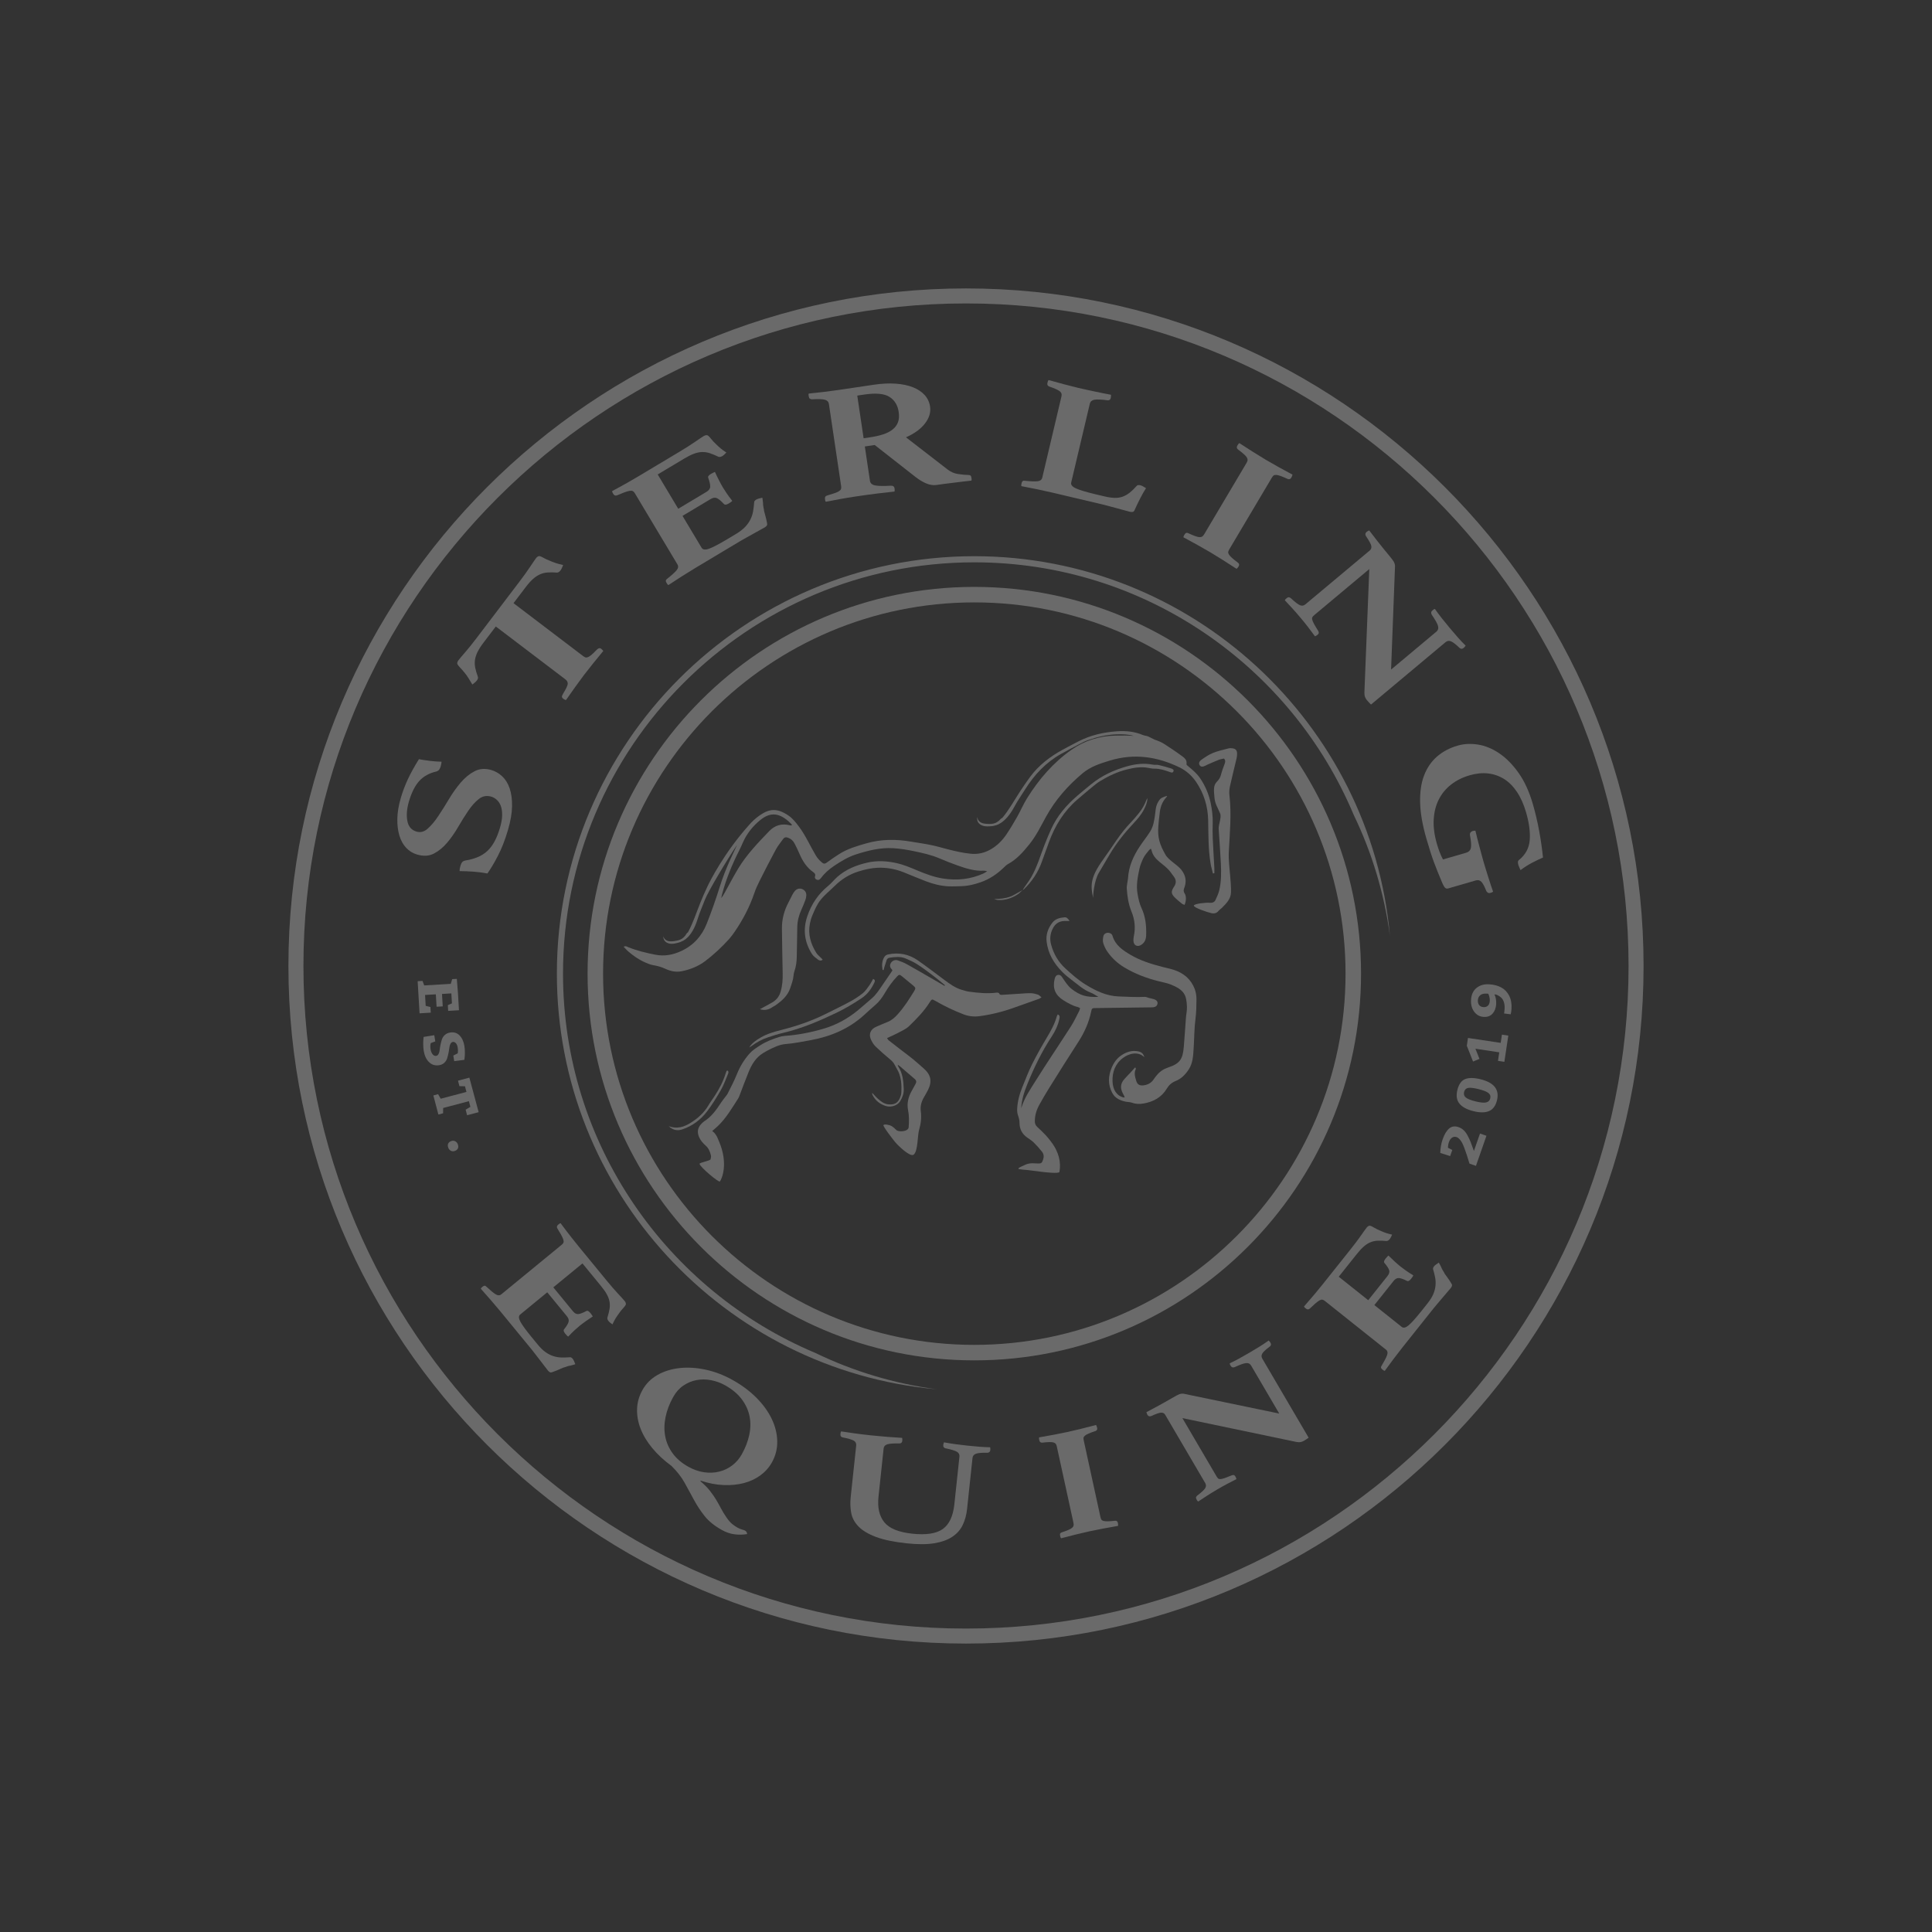 <?xml version="1.0" encoding="UTF-8"?>
<svg xmlns="http://www.w3.org/2000/svg" width="571.591" height="571.592" version="1.1" viewBox="0 0 571.591 571.592">
  <rect x="0" y="0" width="571.591" height="571.592" fill="#333333" stroke="none"/>
  <defs>
    <style>
      .cls-1 {
        opacity: .27;
      }

      .cls-2 {
        fill: #fff;
      }
    </style>
  </defs>
  <!-- Generator: Adobe Illustrator 28.7.1, SVG Export Plug-In . SVG Version: 1.2.0 Build 142)  -->
  <g>
    <g id="Layer_1">
      <g class="cls-1">
        <g>
          <g>
            <path class="cls-2" d="M130.631,225.352c-.022.423-.099.856-.227,1.295-.181.616-.396,1.03-.647,1.243-.249.213-.482.336-.697.368-2.087.487-3.759,1.417-5.015,2.79-1.256,1.375-2.278,3.403-3.066,6.085-.62,2.11-.777,4.011-.471,5.7.305,1.691,1.212,2.756,2.72,3.199,1.162.341,2.261.055,3.297-.859,1.036-.913,2.069-2.138,3.1-3.675,1.032-1.536,2.085-3.208,3.162-5.018,1.077-1.808,2.241-3.449,3.491-4.921,1.251-1.471,2.623-2.597,4.113-3.378,1.492-.78,3.148-.902,4.969-.367,1.195.35,2.271.978,3.234,1.881.963.904,1.696,2.098,2.198,3.582.503,1.485.735,3.249.698,5.292-.037,2.043-.443,4.383-1.218,7.022-.851,2.902-1.837,5.431-2.954,7.586-1.118,2.156-2.158,3.904-3.121,5.245-1.385-.263-2.773-.443-4.161-.541-1.386-.096-2.745-.149-4.073-.157.004-.476.089-1.0.258-1.572.154-.528.341-.903.56-1.125.219-.222.526-.37.923-.445,1.362-.221,2.578-.557,3.648-1.007,1.071-.449,2.016-1.055,2.837-1.817s1.534-1.71,2.14-2.846c.608-1.135,1.143-2.495,1.607-4.077.4-1.363.61-2.567.625-3.614.016-1.045-.105-1.941-.365-2.686-.259-.744-.643-1.359-1.15-1.842-.508-.483-1.075-.817-1.705-1.002-1.352-.397-2.572-.17-3.659.681-1.086.851-2.126,2.003-3.115,3.455-.99,1.454-1.988,3.046-2.992,4.781-1.006,1.736-2.097,3.301-3.276,4.698-1.18,1.398-2.486,2.471-3.919,3.22-1.432.75-3.093.847-4.98.293-1.259-.37-2.337-1.032-3.236-1.988-.897-.956-1.567-2.168-2.007-3.635-.442-1.466-.643-3.137-.604-5.013.038-1.875.386-3.935,1.044-6.177.543-1.846,1.229-3.662,2.06-5.449.832-1.785,1.925-3.769,3.282-5.95.967.189,2.07.357,3.306.505,1.236.148,2.363.228,3.384.241Z"/>
            <path class="cls-2" d="M151.925,178.449l20.563,15.627c.261.199.497.334.708.408s.465.051.762-.069c.297-.12.643-.345,1.039-.678.397-.331.91-.832,1.543-1.503.494-.488.923-.593,1.288-.315.079.059.189.158.332.295.142.138.251.264.329.379-.94,1.128-1.935,2.343-2.986,3.645-1.051,1.302-1.965,2.465-2.742,3.486-.804,1.059-1.678,2.25-2.623,3.575-.945,1.325-1.836,2.591-2.671,3.798-.16-.006-.325-.06-.495-.161-.171-.1-.295-.18-.373-.239-.182-.138-.297-.298-.345-.479-.048-.179.055-.489.308-.932.895-1.448,1.364-2.431,1.406-2.946.042-.514-.197-.97-.719-1.367l-20.562-15.627-3.661,4.816c-.776,1.022-1.363,1.943-1.76,2.763-.397.821-.647,1.61-.749,2.366-.103.757-.073,1.529.092,2.314.163.787.416,1.656.762,2.608.123.325.033.687-.272,1.088-.166.219-.394.45-.68.692-.287.243-.512.417-.675.523-.432-.731-.818-1.37-1.162-1.92-.344-.549-.708-1.057-1.095-1.522-.488-.601-.94-1.117-1.353-1.546-.414-.429-.683-.778-.809-1.046-.124-.324-.018-.705.314-1.144.305-.401.947-1.164,1.928-2.291.978-1.126,2.106-2.529,3.382-4.207l12.809-16.856c1.248-1.642,2.282-3.084,3.106-4.33.823-1.245,1.401-2.087,1.733-2.525.305-.401.643-.603,1.017-.608.292.049.693.224,1.204.526.511.301,1.134.589,1.873.862.552.247,1.132.472,1.738.674.608.202,1.334.396,2.182.578-.088.223-.201.495-.345.818-.142.324-.297.595-.463.813-.305.402-.644.605-1.018.609-1.01-.077-1.915-.088-2.717-.036-.801.054-1.552.232-2.254.532-.701.302-1.395.753-2.08,1.356-.684.602-1.4,1.396-2.148,2.381l-3.661,4.816Z"/>
            <path class="cls-2" d="M194.583,140.369l6.078,10.153,8.316-4.979c.746-.447,1.127-.97,1.143-1.571.014-.599-.175-1.449-.566-2.551-.096-.248-.066-.466.089-.654.155-.187.389-.375.704-.564.118-.071.308-.175.573-.315.264-.138.463-.229.598-.272.308.694.688,1.486,1.143,2.378.453.892.858,1.632,1.21,2.222.302.506.679,1.091,1.131,1.755.451.665.996,1.397,1.636,2.197-.084.127-.25.274-.497.44-.248.168-.429.286-.547.357-.708.424-1.199.452-1.474.081-.875-.926-1.573-1.49-2.095-1.693-.522-.202-1.117-.104-1.785.296l-8.316,4.979,5.65,9.436c.353.59,1.099.678,2.24.262,1.14-.415,2.928-1.353,5.366-2.813l2.477-1.483c1.18-.706,2.105-1.412,2.777-2.12.671-.707,1.2-1.453,1.585-2.237.385-.783.649-1.591.793-2.421.144-.831.251-1.723.318-2.68.001-.266.217-.53.65-.789.196-.118.457-.217.783-.298.325-.08.652-.161.977-.241.055.272.093.535.113.79.019.256.048.506.088.749-.012.427.033.858.133,1.293.101.436.16.801.177,1.097.089.328.189.697.301,1.107.112.41.215.807.311,1.187.095.383.169.729.222,1.04.053.312.084.522.096.629-.023.319-.27.62-.742.902-.315.189-.775.444-1.382.77s-1.259.687-1.954,1.085c-.697.398-1.408.794-2.132,1.19-.724.395-1.343.747-1.853,1.052l-13.387,8.015c-1.142.683-2.435,1.486-3.885,2.411-1.449.925-2.747,1.769-3.892,2.531-.147-.065-.274-.188-.383-.371-.109-.183-.19-.316-.24-.4-.253-.421-.191-.763.186-1.027,1.376-1.09,2.321-1.943,2.837-2.556.514-.612.603-1.2.266-1.762l-12.636-21.105c-.168-.281-.366-.476-.593-.589-.227-.112-.546-.131-.956-.058-.41.074-.91.221-1.5.44-.588.22-1.33.52-2.223.902-.445.151-.792.016-1.045-.405-.084-.14-.163-.274-.239-.4s-.116-.283-.121-.471c1.74-.928,3.269-1.766,4.583-2.515,1.314-.748,2.443-1.405,3.387-1.97l12.089-7.239c1.77-1.059,3.267-2.013,4.495-2.863,1.227-.849,2.077-1.415,2.55-1.698.432-.258.822-.32,1.171-.186.253.154.599.51,1.039,1.066.44.557.951,1.1,1.535,1.628.404.407.819.788,1.245,1.143.426.356.99.762,1.692,1.219-.163.175-.345.36-.548.557-.201.198-.421.366-.657.508-.433.259-.823.321-1.171.186-.91-.447-1.745-.795-2.508-1.045-.763-.248-1.528-.363-2.291-.346-.763.019-1.57.187-2.421.505-.851.319-1.807.796-2.869,1.431l-7.844,4.697Z"/>
            <path class="cls-2" d="M258.789,131.656l-2.924.435,1.512,10.149c.11.746.63,1.205,1.56,1.381.929.176,2.473.202,4.633.079.644-.028,1.01.247,1.096.83.038.26.037.558-.005.895-1.325.13-2.976.319-4.955.563-1.978.245-4.124.539-6.435.884-1.632.243-3.204.502-4.715.777-1.512.274-2.919.541-4.224.802-.111-.116-.177-.254-.201-.417-.024-.161-.044-.291-.058-.388-.082-.551.121-.895.611-1.034.932-.271,1.684-.507,2.257-.708.572-.201,1.007-.398,1.301-.591.296-.193.485-.403.567-.631.082-.227.099-.502.051-.826l-3.622-24.331c-.096-.647-.495-1.068-1.195-1.261s-1.992-.233-3.875-.118c-.236-.031-.432-.101-.587-.21-.155-.109-.257-.326-.305-.65-.019-.129-.041-.275-.064-.437-.025-.161,0-.298.078-.409,1.277-.123,2.748-.285,4.41-.483s3.15-.394,4.465-.59l10.267-1.528c2.402-.358,4.587-.467,6.553-.33,1.967.137,3.676.495,5.129,1.073,1.452.578,2.608,1.349,3.471,2.313.862.964,1.388,2.094,1.581,3.389.256,1.716-.249,3.388-1.512,5.015-1.264,1.628-3.134,2.991-5.612,4.087l12.331,9.532c.941.721,1.968,1.164,3.081,1.328,1.113.165,2.134.262,3.066.288.232-.001.423.045.577.138.153.093.251.285.294.577.02.129.042.275.065.437.025.161.003.33-.063.506-.505.042-1.21.122-2.119.241-.91.118-1.854.234-2.832.347-.98.113-1.958.234-2.934.363-.978.128-1.784.24-2.418.335-.951.141-1.945,0-2.981-.425-1.036-.424-2.078-1.039-3.125-1.843l-12.193-9.552ZM257.544,129.359c1.404-.209,2.659-.496,3.763-.858,1.104-.363,2.03-.84,2.776-1.431.747-.591,1.275-1.307,1.592-2.148.314-.841.383-1.861.204-3.058-.299-2.007-1.214-3.493-2.748-4.456-1.533-.963-4.023-1.188-7.467-.676l-2.039.304,1.88,12.627,2.04-.304Z"/>
            <path class="cls-2" d="M316.914,142.767c-.158.669.338,1.258,1.491,1.765,1.151.508,3.108,1.088,5.874,1.741l2.543.6c1.114.263,2.104.405,2.971.425.866.02,1.66-.104,2.384-.371.722-.266,1.417-.665,2.084-1.197.666-.532,1.355-1.201,2.063-2.009.195-.224.559-.272,1.095-.146.223.052.478.164.769.333.289.169.58.339.87.508-.599.936-1.184,1.966-1.755,3.092-.574,1.126-1.106,2.236-1.6,3.33-.136.372-.336.576-.604.614-.267.038-.536.025-.803-.038-.358-.084-.855-.219-1.493-.403-.64-.185-1.337-.375-2.091-.57-.755-.195-1.519-.401-2.292-.616-.773-.217-1.449-.394-2.029-.531l-15.186-3.587c-1.293-.306-2.781-.632-4.465-.98s-3.203-.647-4.555-.899c-.06-.149-.064-.326-.015-.534.049-.207.085-.358.107-.454.114-.478.396-.679.849-.606,1.747.178,3.019.226,3.815.145.796-.081,1.27-.44,1.421-1.077l5.655-23.94c.075-.318.092-.591.052-.82-.04-.229-.175-.453-.404-.676-.23-.223-.611-.456-1.141-.699-.533-.243-1.255-.523-2.169-.84-.423-.201-.582-.523-.477-.97.022-.096.056-.239.101-.43s.13-.356.258-.494c1.412.401,2.915.814,4.51,1.242,1.595.427,3.015.788,4.265,1.083.623.148,1.34.309,2.147.482.806.174,1.645.356,2.519.545.873.19,1.748.372,2.626.545.877.174,1.675.329,2.397.466.005.17-.001.352-.023.549-.025.197-.047.342-.07.438-.104.446-.392.664-.86.654-1.963-.262-3.304-.317-4.021-.168-.719.15-1.154.544-1.303,1.181l-5.51,23.319Z"/>
            <path class="cls-2" d="M363.701,162.506c-.167.282-.275.532-.325.75-.049.219.012.473.185.766.173.293.475.635.911,1.025.433.391,1.04.874,1.817,1.45.36.29.415.647.164,1.069-.049.085-.134.205-.255.363-.121.157-.233.28-.34.37-1.227-.806-2.548-1.656-3.961-2.551-1.414-.896-2.673-1.672-3.776-2.327-1.143-.679-2.436-1.417-3.88-2.217-1.443-.8-2.813-1.546-4.107-2.238-.012-.16.033-.323.133-.492s.175-.296.226-.38c.267-.45.606-.573,1.017-.367.877.407,1.592.707,2.143.901s.986.291,1.307.29c.319,0,.573-.069.762-.205.186-.136.363-.345.532-.627l12.556-21.153c.166-.281.264-.537.295-.766.029-.23-.032-.485-.185-.766-.152-.281-.447-.617-.881-1.008s-1.04-.874-1.817-1.45c-.344-.319-.4-.674-.164-1.069.049-.085.125-.211.225-.38.1-.169.23-.3.395-.394,1.226.805,2.537,1.649,3.932,2.533,1.393.884,2.66,1.666,3.804,2.344,1.103.654,2.386,1.388,3.85,2.199s2.843,1.563,4.137,2.256c-.045.164-.107.336-.188.517-.079.18-.145.313-.196.398-.233.394-.573.516-1.017.367-.878-.407-1.592-.707-2.143-.901-.552-.194-.997-.297-1.337-.308-.341-.011-.593.058-.76.205-.169.148-.336.363-.503.644l-12.556,21.153Z"/>
            <path class="cls-2" d="M411.556,198.098l13.368-11.187c.551-.461.721-1.05.506-1.767-.215-.717-.819-1.795-1.811-3.236-.307-.52-.26-.948.142-1.283.074-.064.175-.147.3-.252.126-.106.279-.176.464-.21.66.941,1.332,1.845,2.011,2.709.681.864,1.492,1.859,2.434,2.984.94,1.124,1.762,2.08,2.463,2.868.7.787,1.428,1.553,2.18,2.299-.097.139-.2.27-.311.394-.111.122-.203.216-.278.278-.427.357-.841.347-1.244-.034-1.099-1.055-1.934-1.699-2.514-1.931-.578-.232-1.119-.138-1.622.281l-22.026,18.435c-.142-.121-.36-.341-.652-.665-.293-.325-.482-.537-.571-.644-.205-.246-.382-.546-.529-.9-.148-.356-.216-.806-.204-1.353l1.445-36.525-16.266,13.612c-.252.21-.437.41-.556.599-.119.189-.14.445-.06.768.077.323.256.74.536,1.254.279.512.678,1.18,1.196,2.002.122.197.19.394.205.591.015.196-.115.41-.39.641-.177.148-.419.291-.73.429-.684-.92-1.332-1.783-1.94-2.587-.611-.805-1.341-1.717-2.195-2.736-.852-1.02-1.688-1.979-2.504-2.878-.818-.9-1.574-1.716-2.271-2.447.041-.154.125-.283.251-.389.125-.104.226-.189.301-.252.251-.21.477-.296.681-.257.203.039.39.136.564.291,1.208,1.139,2.103,1.825,2.682,2.058.578.233,1.106.149,1.582-.249l19.054-15.945c.401-.336.555-.778.459-1.325-.096-.547-.625-1.525-1.586-2.929-.278-.485-.216-.895.186-1.232.049-.042.107-.089.169-.141.063-.052.147-.093.252-.121l.345-.199c.386.512.764,1.003,1.134,1.47.369.467.733.94,1.09,1.418.622.794,1.258,1.593,1.907,2.394.648.801,1.18,1.447,1.591,1.94.853,1.019,1.381,1.713,1.584,2.082.201.369.316.75.347,1.143l-1.169,30.737Z"/>
            <path class="cls-2" d="M426.615,261.009c-.433-1.022-.829-1.981-1.192-2.88-.363-.899-.727-1.833-1.095-2.802-.366-.97-.733-2.034-1.104-3.193-.369-1.159-.778-2.51-1.226-4.054-1.149-3.969-1.766-7.506-1.848-10.612-.082-3.108.307-5.789,1.17-8.046.863-2.257,2.137-4.121,3.825-5.589,1.688-1.468,3.725-2.55,6.116-3.241,1.855-.537,3.852-.64,5.994-.306,2.143.333,4.239,1.193,6.294,2.578,2.054,1.384,3.959,3.313,5.717,5.787,1.755,2.472,3.169,5.558,4.24,9.255.74,2.552,1.362,5.199,1.867,7.94.504,2.74.881,5.363,1.129,7.867-.823.334-1.856.825-3.1,1.471-1.244.647-2.426,1.395-3.543,2.244-.095-.212-.211-.465-.347-.759-.137-.295-.23-.53-.281-.705-.103-.353-.149-.662-.141-.926.008-.265.125-.477.352-.639,1.902-1.552,2.947-3.502,3.136-5.846.189-2.345-.169-5.081-1.074-8.205-.689-2.377-1.589-4.395-2.7-6.053-1.111-1.658-2.384-2.936-3.819-3.831-1.436-.897-3.008-1.442-4.718-1.638-1.71-.197-3.524-.017-5.44.539-2.107.61-3.939,1.522-5.495,2.737-1.558,1.214-2.774,2.688-3.652,4.422-.877,1.733-1.38,3.704-1.507,5.912-.127,2.207.186,4.609.938,7.207.269.924.538,1.741.812,2.448.273.708.603,1.436.99,2.182l6.791-1.968c.849-.246,1.343-.747,1.481-1.503s.044-1.993-.284-3.711c-.04-.371.025-.651.19-.842.166-.191.344-.314.533-.369.093-.027.238-.058.433-.09.196-.034.347-.041.453-.024.16.669.341,1.415.547,2.239.204.824.425,1.668.658,2.532.233.865.458,1.7.674,2.502.215.803.407,1.493.574,2.07.167.576.371,1.251.611,2.022.241.771.488,1.564.74,2.377.253.812.507,1.6.762,2.361.255.761.474,1.401.659,1.921-.133.133-.277.223-.433.269-.158.046-.284.082-.378.109-.282.082-.518.067-.703-.047-.188-.113-.344-.271-.469-.472-.534-1.372-1.023-2.293-1.466-2.76-.443-.469-.993-.606-1.654-.415l-8.206,2.378c-.282.082-.551.04-.803-.126-.253-.166-.589-.737-1.008-1.715Z"/>
          </g>
          <g>
            <g>
              <path class="cls-2" d="M172.324,373.789l-8.624,7.078,5.798,7.064c.521.634,1.062.917,1.623.847.561-.07,1.328-.364,2.302-.882.217-.124.425-.127.622-.008.196.118.404.31.624.578.082.1.206.263.373.49.166.227.278.401.337.52-.605.384-1.29.849-2.059,1.396-.769.547-1.404,1.026-1.904,1.438-.43.352-.923.785-1.48,1.298-.558.513-1.164,1.123-1.821,1.83-.131-.06-.291-.195-.481-.402-.191-.208-.326-.361-.409-.462-.493-.601-.588-1.056-.28-1.363.742-.944,1.172-1.673,1.288-2.189s-.059-1.056-.524-1.624l-5.798-7.064-8.016,6.579c-.501.412-.479,1.119.067,2.125.545,1.006,1.668,2.543,3.368,4.615l1.728,2.104c.821,1.002,1.609,1.767,2.363,2.295.751.527,1.521.917,2.306,1.168.784.25,1.574.385,2.368.404.794.018,1.641-.006,2.543-.075.249-.037.524.127.826.496.136.166.265.397.386.689.119.292.24.584.36.877-.247.09-.486.162-.721.215-.236.053-.465.116-.686.186-.4.049-.795.15-1.188.304-.393.155-.725.26-.998.316-.294.129-.623.273-.99.436-.368.161-.723.312-1.065.454-.342.141-.656.258-.938.351-.284.092-.475.151-.574.177-.301.023-.615-.166-.944-.566-.22-.268-.522-.662-.91-1.182-.386-.521-.814-1.078-1.282-1.672-.467-.595-.936-1.202-1.406-1.823-.469-.621-.883-1.149-1.238-1.582l-9.334-11.372c-.795-.969-1.724-2.065-2.788-3.287-1.064-1.223-2.031-2.317-2.901-3.279.04-.146.138-.281.292-.408.155-.127.269-.221.341-.279.358-.293.686-.284.983.032,1.208,1.132,2.135,1.895,2.778,2.29.643.395,1.202.396,1.68.004l17.928-14.715c.238-.195.394-.407.467-.635.073-.227.045-.527-.079-.899-.125-.373-.332-.818-.619-1.337-.287-.519-.67-1.169-1.15-1.949-.203-.393-.125-.736.233-1.03.119-.098.232-.191.34-.279.107-.088.247-.148.422-.179,1.107,1.495,2.101,2.804,2.981,3.925.882,1.122,1.651,2.084,2.308,2.885l8.429,10.27c1.233,1.503,2.331,2.767,3.294,3.794.962,1.027,1.608,1.741,1.937,2.141.302.368.413.723.336,1.067-.109.257-.393.629-.85,1.117-.458.488-.893,1.04-1.305,1.658-.323.434-.621.873-.893,1.32-.273.447-.573,1.029-.901,1.747-.186-.128-.384-.273-.596-.434-.212-.161-.401-.342-.565-.543-.302-.368-.414-.723-.336-1.066.291-.91.499-1.738.625-2.484.127-.747.127-1.474.005-2.184-.124-.709-.393-1.438-.808-2.188-.415-.749-.993-1.575-1.733-2.476l-5.469-6.663Z"/>
              <path class="cls-2" d="M207.209,438.218c1.145.96,2.082,1.898,2.806,2.817.723.918,1.347,1.816,1.871,2.693s1.006,1.739,1.449,2.589c.441.847.963,1.706,1.567,2.575.626.915,1.204,1.584,1.736,2.006.532.421,1.042.769,1.532,1.044.49.274.94.464,1.351.571.411.105.71.212.899.318.227.127.384.286.475.478.09.191.136.375.135.553-1.206.208-2.445.232-3.715.069-1.27-.163-2.527-.593-3.771-1.289-2.188-1.224-3.882-2.597-5.085-4.119-1.203-1.522-2.247-3.106-3.133-4.752-.887-1.646-1.804-3.326-2.749-5.04-.947-1.716-2.25-3.391-3.909-5.026-2.247-1.647-4.146-3.408-5.694-5.284-1.551-1.875-2.704-3.795-3.463-5.758-.758-1.962-1.101-3.915-1.029-5.855.07-1.941.604-3.8,1.599-5.577,1.056-1.884,2.542-3.369,4.461-4.453,1.918-1.083,4.091-1.758,6.52-2.026,2.426-.269,5.001-.11,7.719.474,2.717.585,5.396,1.615,8.036,3.093,2.715,1.52,5.051,3.271,7.013,5.252,1.96,1.982,3.459,4.059,4.496,6.231s1.578,4.367,1.624,6.586c.045,2.219-.482,4.311-1.582,6.277-.845,1.508-1.979,2.783-3.404,3.824-1.425,1.041-3.052,1.802-4.88,2.282-1.829.48-3.832.676-6.011.588-2.179-.088-4.437-.521-6.774-1.299l-.09.162ZM203.6,433.917c1.584.886,3.156,1.44,4.717,1.659,1.56.219,3.043.157,4.451-.188,1.405-.345,2.687-.954,3.844-1.827,1.157-.873,2.106-1.969,2.844-3.289,1.071-1.912,1.81-3.832,2.221-5.76.411-1.927.433-3.78.068-5.559-.367-1.779-1.14-3.45-2.319-5.012-1.181-1.563-2.807-2.925-4.881-4.085-1.32-.739-2.719-1.247-4.196-1.527-1.478-.279-2.911-.285-4.298-.018-1.387.267-2.68.808-3.879,1.622s-2.197,1.935-2.997,3.363c-1.115,1.993-1.875,3.99-2.278,5.993-.404,2.002-.43,3.906-.079,5.713.35,1.806,1.088,3.474,2.212,5.005,1.123,1.53,2.647,2.834,4.569,3.911Z"/>
              <path class="cls-2" d="M286.113,446.441c-.186,1.749-.614,3.326-1.285,4.728-.67,1.403-1.696,2.566-3.076,3.49-1.38.923-3.165,1.565-5.353,1.921-2.189.356-4.895.364-8.117.021-3.824-.407-6.875-1.043-9.151-1.905-2.276-.863-3.991-1.892-5.146-3.086-1.155-1.193-1.871-2.527-2.148-4-.278-1.473-.33-3.021-.158-4.649l1.628-15.283c.068-.645-.163-1.127-.694-1.447-.531-.32-1.647-.648-3.349-.985-.466-.112-.671-.428-.616-.95.01-.092.023-.214.04-.369.016-.153.074-.302.177-.447,1.239.195,2.554.388,3.946.583,1.391.195,3.054.395,4.987.601,1.504.16,3.074.304,4.712.432,1.637.127,3.104.23,4.399.305.027.158.042.315.048.471.005.156.003.279-.007.371-.055.523-.323.788-.802.799-1.779-.034-2.994.054-3.645.264-.652.21-1.01.622-1.076,1.236l-1.519,14.27c-.34,3.192.229,5.704,1.707,7.538,1.477,1.833,4.236,2.965,8.275,3.395,4.124.439,7.14-.023,9.045-1.388,1.905-1.364,3.043-3.796,3.416-7.294l1.505-14.133c.065-.613-.188-1.09-.76-1.431-.573-.34-1.688-.675-3.348-1.008-.506-.147-.732-.465-.68-.957.01-.092.033-.213.071-.364.038-.151.086-.301.146-.45,1.236.225,2.378.408,3.428.551,1.05.142,2.176.277,3.38.406,1.374.146,2.601.261,3.678.345,1.077.084,2.136.134,3.177.152.026.158.042.315.048.471.005.156.003.279-.007.372-.053.491-.342.755-.867.792-1.603-.046-2.721.045-3.353.272-.633.228-.982.649-1.047,1.262l-1.608,15.099Z"/>
              <path class="cls-2" d="M325.573,448.829c.065.302.151.543.257.725.107.183.312.319.621.41.307.092.736.132,1.287.123.55-.009,1.279-.066,2.186-.169.434-.032.701.179.801.631.018.09.038.228.056.414s.019.343.004.473c-1.365.234-2.821.497-4.372.787-1.551.29-2.918.565-4.1.822-1.225.267-2.591.588-4.101.965-1.51.377-2.934.742-4.272,1.097-.111-.103-.185-.244-.225-.425-.039-.181-.069-.316-.088-.407-.105-.482.049-.784.465-.907.867-.284,1.552-.535,2.057-.756.505-.221.868-.434,1.088-.64.22-.206.351-.416.393-.631.041-.214.029-.472-.036-.774l-4.939-22.661c-.066-.301-.163-.541-.289-.719-.128-.177-.334-.314-.621-.41-.286-.095-.704-.138-1.256-.129-.551.01-1.278.065-2.184.169-.443.001-.71-.209-.801-.632-.019-.09-.049-.226-.088-.407-.04-.181-.034-.356.018-.525,1.363-.234,2.81-.495,4.34-.781,1.53-.286,2.906-.562,4.131-.829,1.181-.258,2.538-.577,4.069-.958,1.531-.381,2.965-.749,4.303-1.104.075.142.142.301.203.477.06.176.101.31.121.4.092.423-.064.725-.466.907-.867.284-1.553.536-2.057.757-.506.221-.878.436-1.119.646-.242.212-.373.421-.393.631-.021.21.001.466.067.767l4.939,22.661Z"/>
              <path class="cls-2" d="M378.474,418.209l-8.312-14.177c-.343-.585-.865-.834-1.564-.746-.7.088-1.797.482-3.291,1.178-.532.204-.923.093-1.172-.333-.047-.08-.11-.186-.187-.319-.078-.133-.119-.288-.123-.465.979-.466,1.923-.948,2.833-1.447.91-.497,1.96-1.096,3.155-1.795,1.192-.699,2.208-1.313,3.051-1.843.842-.529,1.668-1.084,2.478-1.667.115.112.221.228.318.35.097.123.169.223.216.303.266.453.19.836-.226,1.152-1.152.854-1.881,1.532-2.188,2.034-.307.502-.304,1.019.008,1.551l13.698,23.363c-.135.114-.374.282-.72.502-.347.221-.575.364-.687.43-.261.153-.569.27-.921.351-.354.082-.784.075-1.29-.021l-33.736-7.053,10.114,17.252c.156.266.314.47.471.61.158.141.391.2.704.177s.73-.123,1.25-.303c.521-.179,1.204-.446,2.049-.799.202-.082.395-.115.581-.099.185.017.363.171.535.464.11.186.204.435.286.745-.964.492-1.867.96-2.71,1.401-.843.44-1.806.978-2.886,1.612-1.082.634-2.105,1.26-3.068,1.879-.965.619-1.842,1.195-2.63,1.73-.137-.062-.244-.16-.323-.294-.078-.133-.14-.24-.187-.319-.156-.266-.201-.49-.132-.674.068-.182.187-.342.358-.478,1.248-.947,2.026-1.671,2.333-2.173.306-.501.311-1.006.014-1.512l-11.847-20.207c-.249-.426-.636-.638-1.161-.634-.523.003-1.514.343-2.971,1.018-.495.182-.867.061-1.117-.366-.031-.053-.066-.113-.105-.179s-.064-.151-.073-.253l-.131-.352c.537-.279,1.052-.554,1.545-.825.491-.271.988-.535,1.488-.793.836-.454,1.678-.921,2.523-1.399.847-.478,1.53-.871,2.052-1.177,1.081-.634,1.809-1.015,2.183-1.146.375-.129.747-.177,1.117-.145l28.396,5.89Z"/>
              <path class="cls-2" d="M396.075,377.722l8.725,6.952,5.694-7.147c.512-.641.675-1.23.49-1.765-.186-.534-.634-1.223-1.344-2.065-.167-.187-.213-.389-.138-.607.074-.217.219-.46.434-.732.08-.101.214-.256.401-.466.188-.21.334-.356.438-.438.501.51,1.1,1.084,1.796,1.721.696.638,1.297,1.158,1.804,1.562.435.346.961.738,1.58,1.175.619.438,1.343.903,2.171,1.398-.033.14-.13.325-.293.553-.163.23-.285.395-.366.496-.484.608-.909.796-1.274.56-1.079-.528-1.882-.795-2.41-.801-.528-.006-1.021.278-1.479.852l-5.694,7.147,8.11,6.462c.507.404,1.195.234,2.065-.51.869-.743,2.137-2.163,3.807-4.259l1.696-2.129c.808-1.014,1.391-1.943,1.749-2.791.359-.846.58-1.679.66-2.5.081-.819.047-1.619-.101-2.4-.147-.78-.349-1.604-.605-2.471-.088-.236.016-.54.312-.912.134-.169.332-.342.593-.522.26-.178.521-.358.782-.536.139.222.26.443.362.66.101.22.21.431.325.632.131.382.313.747.547,1.098.232.351.406.655.517.91.188.261.399.553.634.877.234.325.456.641.666.946.211.305.39.588.54.845.149.258.247.433.293.524.085.289-.034.636-.356,1.041-.216.271-.538.649-.966,1.137s-.884,1.023-1.367,1.604c-.484.582-.979,1.167-1.488,1.756s-.938,1.104-1.287,1.543l-9.169,11.506c-.781.98-1.658,2.118-2.632,3.414s-1.841,2.47-2.599,3.522c-.151-.009-.303-.076-.461-.201-.158-.125-.272-.216-.345-.274-.362-.288-.421-.611-.175-.969.854-1.418,1.408-2.484,1.658-3.195.251-.711.136-1.259-.347-1.644l-18.14-14.452c-.241-.192-.481-.3-.719-.324-.238-.023-.525.066-.863.266-.338.201-.729.496-1.177.884-.448.389-1.003.899-1.665,1.532-.342.28-.694.276-1.056-.012-.121-.096-.236-.188-.344-.274-.109-.087-.197-.211-.264-.375,1.23-1.395,2.302-2.641,3.215-3.737.912-1.096,1.692-2.049,2.338-2.86l8.279-10.391c1.212-1.521,2.219-2.858,3.021-4.015.803-1.156,1.366-1.936,1.689-2.343.296-.371.619-.555.972-.551.273.053.697.253,1.27.598.573.347,1.204.656,1.893.929.492.226.984.425,1.478.597.493.173,1.125.345,1.897.516-.087.208-.186.432-.299.673s-.251.463-.412.666c-.297.372-.62.556-.972.551-.951-.095-1.804-.125-2.56-.092-.756.033-1.469.184-2.136.452-.668.269-1.325.685-1.971,1.247-.646.563-1.332,1.301-2.059,2.213l-5.371,6.742Z"/>
            </g>
            <g>
              <path class="cls-2" d="M133.533,293.9l-2.765.164.219,3.678-1.821.109-.22-3.678-3.194.19.192,3.224,1.399.337.1,1.675-3.311.198-.567-9.506,1.441-.086.495,1.341,7.864-.469.415-1.395,1.374-.082.332,4.183.304,5.1-3.195.19-.101-1.694,1.214-.529-.176-2.95Z"/>
              <path class="cls-2" d="M128.775,308.104l-1.332.492c-.152.517-.172,1.123-.06,1.82.099.612.299,1.11.601,1.492.303.383.661.541,1.077.475.294-.048.526-.239.697-.575.17-.335.279-.737.326-1.207.048-.47.13-.985.247-1.546.117-.56.257-1.085.419-1.573.162-.488.451-.92.867-1.294.416-.375.94-.613,1.573-.715,1.102-.177,2.025.109,2.766.858.743.749,1.223,1.802,1.441,3.159.097.6.143,1.239.14,1.917-.003.677-.03,1.206-.082,1.584l-.077.566-2.994.389-.266-1.657,1.319-.674c.077-.566.073-1.108-.01-1.625-.098-.612-.284-1.066-.555-1.361s-.576-.415-.914-.361c-.295.047-.527.238-.697.574-.17.335-.282.738-.334,1.209-.053.471-.136.982-.249,1.536-.113.553-.247,1.074-.404,1.562-.157.487-.435.917-.834,1.288-.399.372-.9.606-1.5.703-1.189.192-2.193-.112-3.01-.91-.817-.799-1.341-1.913-1.57-3.341-.097-.6-.147-1.245-.151-1.934-.004-.689.018-1.229.067-1.618l.061-.564,3.143-.505.295,1.836Z"/>
              <path class="cls-2" d="M128.212,324.092l1.395-.369.782,1.341,7.616-2.01-.442-1.676-1.639-.038-.428-1.623,3.367-.888,2.747,10.218-3.416.901-.432-1.64,1.407-.843-.443-1.675-7.617,2.01-.014,1.57-1.395.368-1.489-5.644Z"/>
              <path class="cls-2" d="M133.526,337.587c.427-.151.82-.125,1.179.078.358.202.608.504.749.906.166.47.169.871.012,1.204s-.461.579-.91.737c-.438.154-.835.133-1.191-.064-.357-.197-.608-.501-.753-.914-.166-.471-.169-.872-.011-1.206.157-.333.466-.58.925-.742Z"/>
            </g>
            <g>
              <path class="cls-2" d="M241.273,400.295c-43.838-18.418-74.704-61.789-74.704-112.242,0-67.097,54.587-121.685,121.685-121.685,50.452,0,93.822,30.866,112.241,74.703,5.37,11.105,9.036,23.172,10.734,35.854-5.648-62.9-58.629-112.372-122.975-112.372-68.099,0-123.5,55.402-123.5,123.5,0,64.346,49.471,117.328,112.373,122.975-12.682-1.698-24.749-5.364-35.853-10.734Z"/>
              <path class="cls-2" d="M288.254,402.47c-63.089,0-114.416-51.328-114.416-114.417s51.328-114.416,114.416-114.416,114.416,51.327,114.416,114.416-51.328,114.417-114.416,114.417ZM288.254,178.221c-60.562,0-109.832,49.27-109.832,109.832s49.27,109.833,109.832,109.833,109.832-49.271,109.832-109.833-49.27-109.832-109.832-109.832Z"/>
              <g>
                <g>
                  <path class="cls-2" d="M201.693,287.344c2.545-.527,4.917-1.45,6.998-3.039,2.533-1.934,4.858-4.097,6.993-6.46.588-.651,1.109-1.369,1.608-2.093,2.492-3.612,4.509-7.463,5.918-11.632.415-1.226.973-2.413,1.557-3.571,1.549-3.077,3.108-6.15,4.749-9.178.614-1.134,1.458-2.145,2.211-3.202.333-.466.782-.545,1.324-.362.923.312,1.6.907,2.033,1.756.522,1.022,1.029,2.054,1.48,3.109.903,2.116,2.111,3.989,4.023,5.34.428.302.747.625.543,1.242-.149.452.069.842.525,1.012.444.166.838.018,1.117-.358,1.107-1.493,2.468-2.71,4.006-3.739,2.042-1.366,4.153-2.652,6.49-3.399,3.573-1.142,7.195-2.062,11.032-1.826,2.001.123,3.954.431,5.899.836,2.659.554,5.314,1.124,7.831,2.206,1.757.756,3.542,1.455,5.347,2.088,2.495.875,5.014,1.69,7.722,1.519.235-.015.477.078.966.165-.499.308-.767.515-1.067.651-3.839,1.738-7.83,2.153-11.987,1.507-2.718-.423-5.228-1.388-7.74-2.439-1.936-.81-3.9-1.651-5.934-2.107-2.877-.645-5.819-.833-8.767-.152-3.256.753-6.279,1.962-8.814,4.186-.947.831-1.727,1.859-2.7,2.652-2.962,2.412-4.993,5.415-6.216,9.031-1.332,3.937-.825,7.621,1.337,11.091.427.685,1.151,1.211,1.813,1.712.354.268.866.483,1.407.042-.161-.182-.274-.319-.396-.446-.502-.523-1.116-.974-1.491-1.576-1.648-2.642-2.513-5.49-1.9-8.633.16-.821.381-1.649.709-2.415.689-1.61,1.346-3.236,2.469-4.634,1.257-1.565,2.821-2.798,4.237-4.19,1.983-1.949,4.29-3.372,6.903-4.193,1.846-.58,3.795-1.042,5.716-1.118,2.596-.103,5.189.339,7.642,1.313,2.204.875,4.379,1.825,6.596,2.664,2.187.827,4.446,1.424,6.796,1.518,1.299.052,2.603-.02,3.904-.055,1.894-.051,3.709-.523,5.487-1.129,2.655-.906,4.918-2.444,6.925-4.385.384-.371.774-.77,1.234-1.021,2.59-1.406,4.464-3.563,6.282-5.804,2.045-2.521,3.438-5.429,4.989-8.241,2.758-4.998,6.461-9.183,10.813-12.83,2.351-1.97,5.173-2.871,8.049-3.743,7.168-2.173,13.997-1.194,20.605,2.024,1.991.97,3.633,2.427,4.885,4.259,2.353,3.443,3.516,7.308,3.594,11.444.081,4.288.011,8.579.73,12.825.163.96.449,1.899.678,2.848.141-.025.282-.049.423-.074,0-.512.023-1.026-.004-1.537-.156-2.94-.348-5.879-.476-8.82-.063-1.452-.05-2.91-.01-4.364.056-2.042-.187-4.045-.604-6.038-.547-2.618-1.573-5.028-3.061-7.249-.93-1.388-2.168-2.464-3.444-3.511-.257-.211-.685-.53-.65-.732.248-1.418-.813-2.004-1.667-2.638-1.535-1.14-3.145-2.18-4.743-3.233-.93-.612-1.93-1.039-2.971-1.37-.622-.326-1.249-.64-1.885-.936-.512-.238-1.13-.241-1.653-.46-2.454-1.028-4.987-1.277-7.632-1.094-4.018.278-7.856,1.146-11.446,3.001-1.563.807-3.125,1.62-4.667,2.466-3.729,2.045-7.061,4.578-9.605,8.035-1.019,1.385-1.997,2.802-2.937,4.242-1.738,2.663-3.261,5.473-5.309,7.92-.273-.017-.753.618-.962.787-.368.298-.769.563-1.217.726-.689.251-1.442.252-2.175.218-.671-.031-1.363-.093-1.955-.41s-1.062-.952-.988-1.62c-.246.575-.086,1.273.309,1.759.394.486.99.777,1.602.906.612.13,1.245.111,1.87.07.443-.029.891-.071,1.31-.219.043-.015,2.957-.26,5.774-5.519.975-1.819,2.167-3.514,3.267-5.261,2.715-4.309,6.12-7.922,10.608-10.423,1.804-1.005,3.63-1.972,5.459-2.93.778-.407,1.568-.814,2.393-1.106,2.749-.973,5.562-1.637,8.498-1.748,1.75-.066,3.47-.008,5.138.464-1.808-.131-3.624-.13-5.437-.088-4.741.11-9.149,1.478-13.038,4.222-5.397,3.806-9.622,8.731-13.098,14.302-1.091,1.749-1.897,3.674-2.915,5.472-1.017,1.795-2.07,3.577-3.228,5.283-1.168,1.72-2.628,3.199-4.434,4.276-1.89,1.128-3.905,1.635-6.147,1.397-2.298-.244-4.529-.744-6.753-1.321-1.667-.432-3.324-.917-5.008-1.264-1.91-.393-3.849-.645-5.772-.981-4.468-.781-8.898-.769-13.297.489-2.803.801-5.597,1.611-8.078,3.201-1.254.804-2.486,1.647-3.684,2.531-.494.365-.844.376-1.308-.01-.743-.617-1.385-1.292-1.884-2.135-1.714-2.894-3.055-6.001-5.11-8.703-.89-1.17-1.79-2.306-3.007-3.125-3.327-2.239-5.592-2.044-8.468-.041-1.222.851-2.296,1.837-3.235,2.937l.007-.012c-7.304,8.196-11.441,16.41-12.286,18.202-.733,1.555-1.42,3.134-2.064,4.728-1.192,2.948-2.146,5.999-3.684,8.794-.272.036-.62.752-.792.957-.304.364-.646.7-1.054.947-.628.38-1.367.525-2.092.633-.664.099-1.355.172-1.997-.026-.642-.197-1.225-.73-1.282-1.399-.13.612.161,1.266.642,1.667.481.401,1.121.571,1.747.58.626.009,1.243-.131,1.848-.292.429-.114.86-.242,1.243-.468.04-.023,2.851-.825,4.603-6.528.606-1.973,1.449-3.866,2.192-5.792.932-2.416,6.509-11.797,9.485-16.165-.635,1.329-1.258,2.664-1.866,4.005-1.247,2.752-2.37,5.544-3.271,8.442-1.135,3.649-2.416,7.26-3.818,10.816-1.42,3.604-3.832,6.357-7.431,8.062-2.521,1.194-5.052,1.683-7.793,1.143-2.709-.534-5.386-1.17-7.958-2.201-.385-.154-.778-.5-1.407-.149.442.461.801.892,1.216,1.258,1.589,1.4,3.319,2.597,5.271,3.436.734.315,1.498.634,2.278.755,1.263.197,2.447.558,3.607,1.089,1.521.697,3.117,1.048,4.806.698ZM213.574,264.769c1.197-4.609,3.003-8.98,5.156-13.217.398-.783.744-1.593,1.103-2.395,1.147-2.563,2.856-4.691,5.009-6.471,2.778-2.297,5.348-2.401,8.416.279.366.319.693.682,1.038,1.025-.036.077-.072.154-.109.232-.185-.021-.375-.021-.554-.066-2.371-.605-4.425.026-6.08,1.754-3.306,3.451-6.636,6.897-9.129,11.015-1.385,2.288-2.617,4.668-3.915,7.008-.331.597-.649,1.2-1.126,1.757.063-.307.111-.617.19-.919Z"/>
                  <path class="cls-2" d="M308.135,295.069c-.407-.322-.682-.669-1.035-.79-.643-.221-1.328-.404-2.001-.429-1.029-.038-2.064.059-3.094.122-1.794.109-3.587.244-5.382.347-.4.023-.836.096-1.052-.455-.054-.137-.47-.216-.703-.186-2.762.349-5.501.078-8.233-.3-.713-.099-1.41-.334-2.105-.538-1.948-.572-3.552-1.756-5.154-2.94-2.614-1.933-5.182-3.932-7.854-5.783-2.632-1.823-5.577-2.406-8.748-1.752-.585.121-.953.403-1.23.908-.64,1.168-.669,2.399-.43,3.663.006.031.13.039.302.087.069-.28.125-.563.21-.836.224-.725.446-1.451.696-2.168.155-.442.526-.633.972-.694,1.56-.216,3.133-.398,4.632.241,1.155.493,2.321,1.004,3.375,1.676,1.578,1.006,3.084,2.131,4.579,3.26,1.26.952,2.461,1.982,3.689,2.978-.044.063-.088.125-.133.188-1.116-.645-2.231-1.292-3.348-1.936-2.554-1.472-5.093-2.969-7.67-4.399-.897-.498-1.866-.894-2.841-1.218-.76-.252-1.644.151-2.003.777-.39.679-.319,1.316.258,1.878.078.075.114.194.19.33-.162.246-.325.501-.495.751-.838,1.23-1.678,2.458-2.518,3.687-.95,1.39-1.859,2.808-3.17,3.91-1.377,1.158-2.701,2.38-4.096,3.514-2.969,2.415-6.26,4.247-9.945,5.34-3.79,1.124-7.645,1.885-11.593,2.171-.568.041-1.144.15-1.687.322-1.936.614-3.84,1.335-5.555,2.433-1.121.718-2.301,1.451-3.174,2.429-1.606,1.797-2.858,3.85-3.767,6.124-.779,1.948-1.769,3.812-2.705,5.694-.235.473-.618.872-.935,1.303-.34.462-.704.908-1.019,1.386-1.394,2.117-2.827,4.193-5.031,5.582-.256.161-.474.387-.694.6-1.222,1.188-1.481,2.51-.807,4.079.434,1.01,1.154,1.794,1.957,2.518.881.795,1.191,1.616,1.503,2.725.182.647-.028.908-.073,1.311-.051.455-3.369.955-3.255,1.369.295,1.071,5.724,5.582,6.021,5.196.49-.637,2.664-5.186-.343-12.055-.351-.801-.523-1.474-1.306-2.335-.158-.174-.376-.322-.624-.545.586-.51,1.116-.939,1.61-1.407,2.506-2.369,4.211-5.333,6.054-8.193.185-.287.312-.615.436-.936.881-2.284,1.711-4.588,2.64-6.852.925-2.253,2.121-4.334,4.299-5.649.459-.277.914-.562,1.391-.805,1.674-.854,3.394-1.729,5.263-1.881,2.53-.206,4.997-.7,7.478-1.157,5.956-1.098,11.346-3.384,15.862-7.52,1.072-.982,2.148-1.962,3.247-2.913,1.116-.965,1.973-2.12,2.716-3.386,1.047-1.785,2.228-3.479,3.659-4.984.612-.644.792-.658,1.433-.133,1.126.921,2.249,1.846,3.367,2.777.73.608.801.835.295,1.651-1.493,2.408-3.006,4.806-4.922,6.914-.856.942-1.787,1.772-3.008,2.241-1.106.425-2.187.918-3.277,1.384-1.746.745-2.351,2.232-1.523,3.926.332.679.739,1.373,1.275,1.892,1.344,1.3,2.755,2.536,4.196,3.728.572.474,1.09.947,1.424,1.613.206.41.423.816.664,1.206,1.401,2.265,1.497,4.77,1.356,7.319-.01.189-.054.381-.109.563-.599,2.009-1.495,2.935-3.718,2.719-1.264-.123-2.189-.862-3.078-1.646-.587-.517-1.093-1.124-1.661-1.718-.028.139-.065.215-.052.281.023.11.071.217.122.319.837,1.672,2.211,2.732,3.956,3.266,1.556.476,3.434-.176,4.186-1.402.686-1.118,1.144-2.326,1.083-3.683-.104-2.309-.292-4.592-1.619-6.6-.055-.084-.064-.199-.162-.527.329.216.465.286.578.383,1.482,1.27,2.956,2.55,4.444,3.814.487.414.571.884.277,1.429-.419.774-.861,1.536-1.276,2.313-.911,1.705-1.345,3.526-.968,5.434.34,1.717.32,3.416.179,5.14-.106,1.292-3.031,1.462-3.673.767-.408-.442-.887-.841-1.395-1.163-.418-.265-2.092-.674-2.388-.273-.224.303,2.738,4.181,3.478,5.05,1.084,1.273,4.467,4.465,5.453,3.707,1.304-1.001,1.127-5.717,1.604-7.303.546-1.812.761-3.673.511-5.563-.189-1.43.161-2.733.851-3.969.429-.769.89-1.522,1.285-2.308,1.27-2.526.868-4.5-1.26-6.356-1.068-.931-2.109-1.893-3.208-2.787-1.215-.988-2.483-1.912-3.724-2.868-1.149-.885-2.299-1.769-3.434-2.673-.185-.147-.292-.391-.493-.671,1.104-.514,2.13-.934,3.101-1.458,1.173-.633,2.479-1.17,3.41-2.074,2.219-2.153,4.412-4.36,6.074-7.009.659-1.05.697-1.054,1.782-.425,2.655,1.54,5.42,2.847,8.283,3.953,1.539.595,3.107.748,4.738.529,3.621-.488,7.134-1.388,10.564-2.64,2.337-.853,4.691-1.659,7.033-2.497.2-.072.373-.221.715-.431Z"/>
                  <path class="cls-2" d="M342.446,296.998c.139-.663-.262-1.157-1.176-1.418-.438-.125-.884-.218-1.326-.33-.428-.109-.86-.34-1.281-.32-2.565.125-5.117-.038-7.678-.127-3.696-.129-6.832-1.69-9.82-3.521-2.168-1.328-4.116-3.064-6-4.793-2.061-1.892-3.446-4.271-4.185-7.004-.45-1.668-.295-3.233.493-4.781.735-1.444,1.855-2.189,3.46-2.227.475-.011.95-.002,1.511-.002-.576-.854-.9-1.127-1.497-1.08-1.4.111-2.72.429-3.644,1.64-1.259,1.651-1.904,3.483-1.653,5.568.426,3.535,2.144,6.424,4.597,8.907.831.841,1.749,1.611,2.7,2.317,1.866,1.386,3.562,3.023,5.799,3.872.706.268,1.337.733,2.22,1.232-3.527.158-5.455-.434-7.894-2.322-1.173-.908-1.928-2.164-2.742-3.362-.323-.475-.636-.873-1.258-.821-.542.046-.872.443-1.053,1.202-.655,2.748.154,4.761,2.561,6.282,1.361.86,2.756,1.66,4.346,2.046.205.05.389.189.617.304-.094.313-.132.583-.251.811-.794,1.525-1.504,3.106-2.429,4.549-3.491,5.446-7.124,10.802-10.557,16.283-1.556,2.485-3.241,4.938-4.115,7.799-.028.09-.042.184-.063.277.101-2.609.882-4.906,1.8-7.188,1.991-4.949,4.316-9.713,7.253-14.178,1.031-1.568,1.837-3.266,2.228-5.131.104-.497.252-.978-.446-1.374-.127.233-.248.384-.295.555-.629,2.272-1.75,4.3-2.956,6.312-1.532,2.556-3.001,5.158-4.333,7.823-1.076,2.151-1.93,4.415-2.842,6.646-.873,2.134-1.502,4.341-1.606,6.658-.029.636.042,1.319.256,1.911.265.733.438,1.446.443,2.227.011,1.808.76,3.248,2.249,4.297.657.463,1.358.888,1.926,1.447.894.88,1.741,1.818,2.512,2.806.548.703.565,1.556.248,2.409-.326.876-.495,1.032-1.411,1.03-.727-.002-1.46-.11-2.179-.048-.592.052-1.212.198-1.738.463-.525.265-2.271.91-1.876,1.193.204.147,2.174.273,2.431.307,1.517.199,3.037.374,4.555.565.57.072,4.986.592,5.09.018.5-2.758-.08-5.914-2.612-9.118-.45-.57-.882-1.16-1.382-1.684-.819-.858-1.665-1.693-2.543-2.491-.526-.478-.747-1.02-.744-1.718.006-1.731.497-3.335,1.315-4.826.938-1.711,1.927-3.397,2.962-5.052,2.821-4.512,5.636-9.028,8.535-13.489,1.817-2.797,3.166-5.759,3.846-9.027.211-1.014.266-1.061,1.295-1.077,5.587-.085,11.175-.156,16.762-.218.854-.01,1.435-.353,1.577-1.027Z"/>
                  <path class="cls-2" d="M347.318,286.949c-1.161-.382-2.371-.61-3.555-.922-3.19-.842-6.351-1.803-9.206-3.487-2.306-1.36-4.577-2.829-5.413-5.653-.175-.592-.693-.904-1.331-.92-.613-.015-1.23.351-1.373,1.012-.141.651-.228,1.397-.045,2.014.267.901.696,1.793,1.233,2.566,1.323,1.907,3.01,3.452,5.009,4.655,3.212,1.933,6.675,3.224,10.299,4.124,1.151.286,2.337.497,3.432.932,3.98,1.583,4.669,3.091,4.792,6.568.04,1.134-.222,2.276-.309,3.417-.215,2.82-.372,5.646-.621,8.463-.313,3.537-1.04,4.923-4.66,6.115-1.317.434-2.404,1.161-3.281,2.217-.342.412-.683.829-.975,1.276-.702,1.073-1.713,1.6-2.951,1.772-1.159.161-1.867-.202-2.204-1.327-.347-1.156-.728-2.347-.104-3.551.025-.048-.067-.157-.202-.451-1.07,1.142-1.216,1.419-2.023,2.209-.325.318-1.399,1.482-1.639,1.867-.886,1.421-.581,2.642.299,4.192.103.182.155.393.251.642-.204,0-.318.025-.417-.004-2.155-.614-3.085-2.488-3.177-4.7-.115-2.753.777-5.238,3.071-6.968,1.671-1.26,4.409-2.116,6.336-.233-.213-.864-.724-1.461-1.612-1.681-1.922-.477-3.655.102-5.211,1.144-1.326.887-2.232,2.196-2.847,3.67-1.037,2.488-1.139,4.96.162,7.413.431.812,1.026,1.414,1.82,1.848.919.503,1.9.779,2.942.872.378.033.771.072,1.12.205,1.115.423,2.245.425,3.394.227,2.933-.504,5.346-1.825,6.911-4.446.613-1.026,1.446-1.744,2.562-2.192,1.694-.68,2.901-1.914,3.893-3.434,1.241-1.901,1.31-4.043,1.45-6.175.193-2.936.176-5.896.549-8.807.25-1.952.281-3.889.292-5.832.006-1.008-.178-2.075-.535-3.017-1.089-2.87-3.249-4.675-6.125-5.621Z"/>
                  <path class="cls-2" d="M365.871,224.252c.103-.441.135-.911.123-1.365-.024-.885-.407-1.334-1.288-1.484-.404-.069-.853-.084-1.245.018-1.551.404-3.136.746-4.615,1.342-1.187.479-2.279,1.235-3.338,1.976-.786.551-.91,1.144-.588,1.65.328.516.881.556,1.737.124.171-.086.333-.191.508-.266,1.123-.486,2.237-.994,3.377-1.437.519-.202,1.089-.274,1.574-.39.51.529.39,1.009.225,1.489-.349,1.012-.773,2.005-1.031,3.039-.221.885-.566,1.624-1.235,2.266-1.232,1.182-.914,2.867-.789,4.561.156,2.11.91,2.958,1.708,4.925.453,1.118-.517,3.299-.444,4.494.208,3.437.481,6.871.65,10.31.128,2.601.131,5.217-.445,7.773-.231,1.026-.689,2.014-1.14,2.975-.32.683-.943.911-1.729.841-1.139-.101-4.565.262-4.693.83-.128.573,4.007,1.989,5.205,2.241.866.182,1.572.008,2.146-.712.257-.323.645-.539.942-.835,1.311-1.306,2.662-2.639,2.707-4.633.036-1.637-.11-3.282-.251-4.918-.204-2.36-.511-4.708-.391-7.091.28-5.575.833-11.148.176-16.738-.101-.856-.025-1.77.161-2.615.617-2.799,1.33-5.577,1.983-8.368Z"/>
                  <path class="cls-2" d="M347.175,262.601c-.692,1.149-.676,1.808.251,2.781.683.716,1.47,1.335,2.237,1.965.218.179.528.246.796.365.493-1.143.557-2.582.028-3.373-.373-.558-.36-1.02-.131-1.598.769-1.946.465-3.706-.828-5.381-1.143-1.48-3.791-2.854-4.71-4.477-1.736-3.065-2.398-5.065-2.108-8.588.059-.716.203-2.406.38-3.629.311-3.577,2.044-4.629,2.224-5.153-.101-.086-1.617.388-2.065.895-.763.863-1.208,1.921-1.338,3.112-.148,1.366-.324,2.739-.637,4.074-.205.874-.567,1.753-1.049,2.51-.964,1.514-2.101,2.916-3.089,4.416-1.853,2.814-3.193,5.83-3.401,9.258-.03.494-.162.98-.225,1.473-.067.53-.182,1.067-.149,1.594.149,2.337.492,4.65,1.389,6.828.979,2.376,1.236,4.791.702,7.303-.095.445-.139.914-.119,1.368.058,1.374,1.172,1.925,2.329,1.183,1.041-.667,1.404-1.687,1.437-2.847.081-2.776-.172-5.473-1.392-8.057-.593-1.256-.884-2.682-1.141-4.062-.47-2.524.001-5.014.533-7.482.136-.632.327-1.261.574-1.858.855-2.065.861-1.906,2.239-3.657.144-.183.357-.312.569-.493.096.209.163.307.188.415.741,3.208,3.63,3.895,5.596,6.468.372.486.723.988,1.084,1.482.665.911.662,1.839.071,2.782-.081.13-.168.256-.247.387Z"/>
                  <path class="cls-2" d="M228.248,296.704c-1.113.607-2.223,1.22-3.421,1.878,1.447.446,2.618.136,3.709-.629.249-.175.542-.287.792-.461,1.936-1.341,3.69-2.825,4.473-5.18.411-1.235.882-2.442.979-3.758.031-.415.119-.839.259-1.231.508-1.426.662-2.905.694-4.401.06-2.867.107-5.735.145-8.602.023-1.79.455-3.475,1.187-5.1.439-.975.844-1.968,1.217-2.97.157-.423.251-.89.267-1.34.029-.836-.354-1.477-1.127-1.838-.74-.346-1.597-.182-2.203.468-.308.33-.554.731-.77,1.131-.4.739-.739,1.512-1.138,2.253-1.332,2.476-2.021,5.107-1.974,7.926.072,4.357.115,8.714.221,13.07.045,1.847-.078,3.632-.597,5.435-.453,1.572-1.346,2.607-2.712,3.352Z"/>
                  <path class="cls-2" d="M302.583,263.278c-.009.003-.018.006-.026.009l-0-0c-.017.016-.034.033-.051.049.021-.012.042-.024.063-.036,0,0-.001-.001-.001-.002l.002.002.014-.022Z"/>
                  <path class="cls-2" d="M308.261,254.879c.685-1.947,1.396-3.885,2.112-5.821,1.767-4.776,4.355-9.014,8.231-12.387,1.558-1.356,3.145-2.679,4.737-3.993.677-.559,1.367-1.119,2.114-1.575,2.489-1.519,5.105-2.749,7.955-3.463,2.098-.526,4.189-.868,6.349-.456.562.107,1.135.234,1.701.225,1.605-.025,3.094.439,4.572.971.409.147.856.377,1.11-.114.282-.545-.255-.782-.611-.896-1.23-.392-2.476-.743-3.733-1.033-.55-.127-1.155-.002-1.713-.109-2.613-.499-5.144-.221-7.693.504-3.875,1.101-7.45,2.742-10.581,5.297-1.363,1.112-2.724,2.229-4.058,3.375-3.227,2.77-5.965,5.936-7.741,9.844-.711,1.565-1.376,3.154-1.999,4.756-1.258,3.24-2.221,6.603-3.989,9.627-.575.984-1.276,1.894-1.917,2.839-.18.266-.349.539-.523.809.096-.036.206-.057.273-.121,2.442-2.34,4.277-5.074,5.404-8.277Z"/>
                  <path class="cls-2" d="M221.665,309.889c.213-.131.436-.247.637-.395,1.52-1.118,3.152-2.03,4.95-2.609,1.452-.467,2.906-.95,4.389-1.295,5.546-1.291,10.737-3.518,15.841-5.963,2.548-1.221,4.972-2.679,7.337-4.24,1.801-1.189,2.993-2.801,3.875-4.709.196-.425.26-.792-.374-1.066-.369.643-.673,1.301-1.092,1.875-.603.827-1.184,1.722-1.963,2.355-1.15.935-2.418,1.756-3.724,2.463-2.383,1.29-4.825,2.472-7.253,3.679-4.226,2.101-8.667,3.612-13.235,4.762-2.081.524-4.127,1.123-5.998,2.211-1.307.76-2.548,1.594-3.389,2.931Z"/>
                  <path class="cls-2" d="M209.165,328.849c1.523-2.005,2.858-4.168,4.111-6.356.849-1.483,1.426-3.124,2.089-4.709.146-.349.307-.796-.182-1.076-.1.067-.192.095-.22.154-.097.204-.187.415-.251.631-.726,2.442-1.914,4.66-3.297,6.782-.606.93-1.276,1.82-1.838,2.775-1.298,2.203-3.143,3.834-5.28,5.164-1.936,1.205-3.982,1.88-6.448.979,1.309,1.242,2.639,1.418,4.088.918,2.944-1.016,5.371-2.818,7.228-5.262Z"/>
                  <path class="cls-2" d="M298.9,265.266c-1.536.572-3.167.717-4.821.703.42.15.847.283,1.28.305,2.131.111,4.046-.57,5.8-1.718.501-.328.905-.804,1.348-1.22-.264.155-.525.315-.794.46-.933.502-1.829,1.104-2.813,1.471Z"/>
                  <path class="cls-2" d="M292.765,245.773l.009.015c.006-.006.012-.012.018-.019-.009.001-.019.002-.028.003Z"/>
                </g>
                <path class="cls-2" d="M339.46,236.08c-.088.18-.189.356-.261.542-.546,1.411-1.257,2.734-2.225,3.908-.781.948-1.557,1.907-2.412,2.788-3.197,3.293-5.232,6.881-8.15,10.919-3.938,5.45-3.776,7.758-3.016,11.419-.028-.59.256-4.983,1.701-7.428,1.108-1.875,2.199-3.763,3.322-5.631,1.954-3.252,4.308-6.207,6.904-8.976,1.183-1.262,2.309-2.558,3.106-4.104.557-1.079,1.037-2.179,1.03-3.437Z"/>
              </g>
            </g>
            <path class="cls-2" d="M285.795,486.26c-110.536,0-200.463-89.927-200.463-200.464s89.927-200.464,200.463-200.464,200.464,89.928,200.464,200.464-89.928,200.464-200.464,200.464ZM285.795,89.772c-108.087,0-196.023,87.936-196.023,196.024s87.936,196.024,196.023,196.024,196.024-87.936,196.024-196.024-87.936-196.024-196.024-196.024Z"/>
          </g>
        </g>
        <g>
          <path class="cls-2" d="M437.866,335.36l1.91.667-3.112,8.903-1.91-.668c-.344-1.125-.612-1.985-.802-2.58-.19-.595-.423-1.259-.7-1.994-.276-.734-.517-1.284-.722-1.652-.205-.369-.446-.703-.72-1.006-.275-.301-.564-.506-.867-.612-.479-.167-.925-.116-1.336.151-.41.27-.721.708-.934,1.317-.097.275-.168.552-.212.834-.046.28-.071.497-.077.649l.012.217,1.271.637-.632,1.808-2.927-.926c.036-1.443.269-2.779.698-4.007.522-1.493,1.163-2.567,1.925-3.221s1.696-.789,2.802-.402c.532.186,1.009.465,1.429.837s.812.886,1.175,1.541c.362.655.679,1.323.951,2.004s.596,1.57.974,2.669l1.804-5.166Z"/>
          <path class="cls-2" d="M431.785,326.512c-.822-1.009-1.026-2.358-.611-4.047.414-1.689,1.175-2.758,2.281-3.206,1.107-.448,2.626-.435,4.559.04,4.026.988,5.651,3.065,4.874,6.231-.397,1.618-1.173,2.678-2.325,3.176-1.154.501-2.691.513-4.613.042-1.954-.48-3.343-1.225-4.165-2.235ZM434.334,321.87c-.618.123-1.008.522-1.173,1.196-.165.673.002,1.218.503,1.636.501.417,1.471.802,2.91,1.156,1.396.343,2.423.445,3.084.306.66-.138,1.071-.538,1.234-1.199s-.019-1.197-.545-1.608c-.525-.411-1.512-.794-2.962-1.15-1.418-.348-2.434-.46-3.051-.336Z"/>
          <path class="cls-2" d="M444.354,306.104l1.886.284-1.168,7.757-1.886-.284.38-2.526-7.052-1.062,1.192,3.002-1.896.785-1.847-4.669.348-2.308,9.676,1.456.366-2.436Z"/>
          <path class="cls-2" d="M444.99,299.845c.066-.362.116-.833.151-1.417.044-.74-.028-1.394-.216-1.959-.188-.565-.434-.988-.738-1.269-.304-.279-.612-.506-.923-.676s-.577-.269-.797-.295l-.328-.055c.401.889.571,1.849.51,2.881-.07,1.165-.425,2.107-1.065,2.824-.64.718-1.519,1.043-2.634.976-1.169-.069-2.106-.582-2.807-1.537s-1.012-2.119-.93-3.491c.093-1.567.637-2.75,1.631-3.549.995-.799,2.242-1.156,3.743-1.066,1.358.081,2.539.388,3.542.923s1.786,1.343,2.347,2.423c.562,1.082.797,2.381.707,3.898-.018.315-.05.61-.093.881-.045.271-.081.461-.11.569l-.06.179-1.929-.242ZM440.287,293.991l-.447-.027c-.838-.049-1.474.11-1.906.48-.432.371-.666.866-.703,1.484-.034.584.095,1.06.388,1.431.295.371.711.571,1.252.604.563.034,1.009-.108,1.337-.423.329-.316.513-.795.551-1.438.021-.339-.008-.686-.088-1.038-.079-.352-.162-.622-.251-.81l-.134-.264Z"/>
        </g>
      </g>
    </g>
  </g>
</svg>